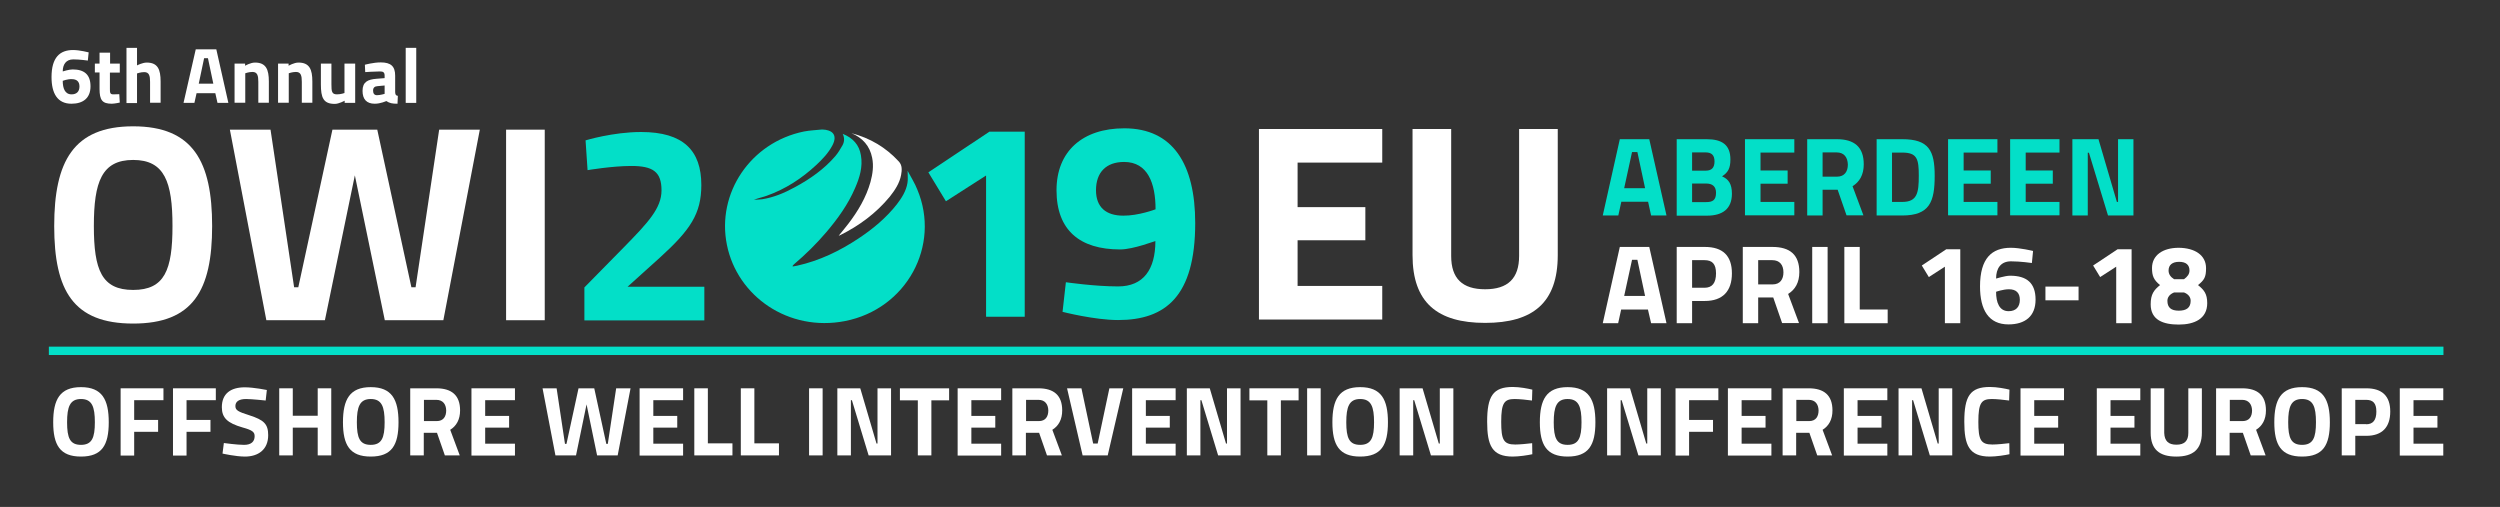 <?xml version="1.0" encoding="utf-8"?>
<!-- Generator: Adobe Illustrator 22.0.1, SVG Export Plug-In . SVG Version: 6.00 Build 0)  -->
<svg xmlns="http://www.w3.org/2000/svg" xmlns:xlink="http://www.w3.org/1999/xlink" version="1.1" id="Layer_1" x="0px" y="0px" viewBox="0 0 1494.3 303" style="enable-background:new 0 0 1494.3 303;" xml:space="preserve" width="1494.3" height="303">
<rect x="0" y="0" width="1494.3" height="303" fill="#333333" stroke="none"/>
<style type="text/css">
	.st0{fill:#FFFFFF;}
	.st1{fill:#03DFC8;}
	.st2{clip-path:url(#SVGID_2_);fill:#03DFC8;}
	.st3{clip-path:url(#SVGID_2_);fill:#FFFFFF;}
	.st4{fill:none;stroke:#03DFC8;stroke-width:5;stroke-miterlimit:10;}
</style>
<g>
	<path class="st0" d="M32.4,135.1c0-38.5,11.4-59.6,47.2-59.6s47.2,21.1,47.2,59.6c0,38.5-11.4,58.3-47.2,58.3   S32.4,173.7,32.4,135.1z M103.1,135.1c0-26.3-4.7-39.5-23.5-39.5s-23.5,13.2-23.5,39.5c0,26.3,4.7,38.2,23.5,38.2   S103.1,161.4,103.1,135.1z"/>
	<path class="st0" d="M161.7,77.5l14.1,94.2h2.5l20.4-94.2h26.8l20.4,94.2h2.5l14.1-94.2h24.3l-21.8,113.9h-35l-17.9-86.6   l-17.9,86.6h-35L137.4,77.5H161.7z"/>
	<path class="st0" d="M302.5,77.5h23.1v113.9h-23.1V77.5z"/>
</g>
<g>
	<path class="st1" d="M349.3,191.4v-19.6l23.6-24c14.4-14.7,22.5-23.3,22.5-34c0-11.2-5.2-14.6-18.1-14.6c-11.4,0-26.1,2.5-26.1,2.5   L350,83.9c0,0,16.4-5,33.2-5c25.3,0,36,11.1,36,31.7c0,17.1-6.5,26.8-24.8,43.4l-19.3,17.4H421v20.1H349.3z"/>
</g>
<g>
	<path class="st1" d="M591.4,78.7h21.1v110.6h-23.1v-84.4l-24,15.4L554.9,103L591.4,78.7z"/>
	<path class="st1" d="M637.1,168.7c0,0,17.1,2.5,31.2,2.5c15.2,0,22.3-10.2,22.3-27.1c0-0.2-13.1,5-21.1,5c-24,0-38-11.4-38-35.4   c0-23.3,15.6-37,40.5-37c29.2,0,42.4,21.6,42.4,56.6c0,43.9-17.8,58-46.1,58c-14.1,0-33.2-4.9-33.2-4.9L637.1,168.7z M690.7,125.1   c0-15.6-4.7-28.3-18.8-28.3c-10.7,0-16.8,6.2-16.8,16.9c0,10.2,6,15.2,16.3,15.2C680.5,129,690.7,125.1,690.7,125.1z"/>
</g>
<g>
	<path class="st0" d="M752.5,77.1h73.7v20.1h-50.6v26.6h40.5v19.8h-40.5v27.3h50.6V191h-73.7V77.1z"/>
	<path class="st0" d="M887.7,172.9c13.6,0,20.3-6.5,20.3-19.9V77.1h23.1v75.4c0,28.5-14.9,40.5-43.4,40.5s-43.4-12.1-43.4-40.5V77.1   h23.1V153C867.4,166.5,874.1,172.9,887.7,172.9z"/>
</g>
<g>
	<path class="st0" d="M968.2,147.6h17.6l10.3,45.6h-9.2L985,185h-16l-1.8,8.2H958L968.2,147.6z M970.8,176.9h12.5l-4.6-21.6h-3.2   L970.8,176.9z"/>
	<path class="st0" d="M1011.4,179.9v13.3h-9.2v-45.6h16.8c10.7,0,16.2,5.2,16.2,15.8c0,10.6-5.5,16.5-16.2,16.5H1011.4z M1018.8,172   c4.6,0,6.9-2.8,6.9-8.6c0-5.7-2.3-7.9-6.9-7.9h-7.4V172H1018.8z"/>
	<path class="st0" d="M1050.9,177.9v15.3h-9.2v-45.6h17.7c10.4,0,16.1,4.6,16.1,15c0,6.3-2.5,10.5-6.7,13.1l6.5,17.4h-10.1   l-5.3-15.3H1050.9z M1059.3,155.5h-8.4V170h8.6c4.6,0,6.5-3.2,6.5-7.2C1066,158.4,1063.8,155.5,1059.3,155.5z"/>
	<path class="st0" d="M1083.2,147.6h9.2v45.6h-9.2V147.6z"/>
	<path class="st0" d="M1102.4,193.2v-45.6h9.2V185h16.7v8.2H1102.4z"/>
	<path class="st0" d="M1163.3,149h8.4v44.2h-9.2v-33.8l-9.6,6.2l-4.2-6.9L1163.3,149z"/>
	<path class="st0" d="M1214.5,157.2c0,0-6.8-1-12.5-1c-6.1,0-8.9,4.2-8.9,10.3c0,0.1,5.2-1.7,8.4-1.7c10,0,15.2,4.4,15.2,14.3   s-6.2,14.8-16.2,14.8c-11.8,0-17-8.6-17-22.7c0-16.9,7.1-23.1,18.4-23.1c5.6,0,13.3,1.9,13.3,1.9L1214.5,157.2z M1193.1,174.4   c0,6.4,1.9,11.6,7.5,11.6c4.3,0,6.7-2.5,6.7-6.8c0-4.2-2.3-6.3-6.5-6.3C1197.2,172.9,1193.1,174.4,1193.1,174.4z"/>
	<path class="st0" d="M1222.6,171.3h19.8v8.2h-19.8V171.3z"/>
	<path class="st0" d="M1265.7,149h8.4v44.2h-9.2v-33.8l-9.6,6.2l-4.2-6.9L1265.7,149z"/>
	<path class="st0" d="M1318.6,160.3c0,5.3-1,7-4.8,10.1c3.6,2.9,5.5,5.2,5.5,10.8c0,9.3-7.6,12.8-17,12.8c-9.3,0-16.8-2.7-16.8-12.1   c0-6.1,2-8.6,5.6-11.5c-3.8-3.1-4.8-5.5-4.8-10.2c0-7.6,6.4-12.1,16-12.1C1311.9,148.2,1318.6,152.5,1318.6,160.3z M1309.4,179.8   c0-2.1-1.3-4-4-5h-5.9c-2.7,1.1-4,2.9-4,5c0,4.1,2.3,5.9,6.8,5.9C1306.9,185.7,1309.4,183.9,1309.4,179.8z M1296.2,161.7   c0,2.1,1.1,3.8,3.3,5.2h5.9c2.1-1.5,3.3-3.1,3.3-5.2c0-3.4-2.1-5.2-6.2-5.2C1298.4,156.5,1296.2,158.4,1296.2,161.7z"/>
</g>
<g>
	<path class="st1" d="M968.2,83.2h17.6l10.3,45.6h-9.2l-1.8-8.2h-16l-1.8,8.2H958L968.2,83.2z M970.8,112.5h12.5l-4.6-21.6h-3.2   L970.8,112.5z"/>
	<path class="st1" d="M1020.1,83.2c9.2,0,14.2,3.4,14.2,12.1c0,5.2-1.4,7.8-5,10.1c3.9,1.7,5.9,4.5,5.9,10.4   c0,9.1-5.7,13.1-14.8,13.1h-18.2V83.2H1020.1z M1011.4,91.1V102h8.2c3.6,0,5.2-1.9,5.2-5.5c0-3.8-1.8-5.4-5.3-5.4H1011.4z    M1011.4,109.7v11.1h8.4c3.8,0,5.9-1.1,5.9-5.6c0-3.8-2.2-5.5-5.9-5.5H1011.4z"/>
	<path class="st1" d="M1043,83.2h29.5v8h-20.2v10.7h16.2v7.9h-16.2v10.9h20.2v8H1043V83.2z"/>
	<path class="st1" d="M1089.4,113.5v15.3h-9.2V83.2h17.7c10.4,0,16.1,4.6,16.1,15c0,6.3-2.5,10.5-6.7,13.1l6.5,17.4h-10.1l-5.3-15.3   H1089.4z M1097.8,91.1h-8.4v14.5h8.6c4.6,0,6.5-3.2,6.5-7.2C1104.4,94,1102.2,91.1,1097.8,91.1z"/>
	<path class="st1" d="M1121.7,128.8V83.2h15.3c15.9,0,19.4,6.8,19.4,21.9c0,15.5-3,23.7-19.4,23.7H1121.7z M1137,91.2h-6.1v29.5h6.1   c9,0,9.9-5.5,9.9-15.6C1146.9,95.1,1146,91.2,1137,91.2z"/>
	<path class="st1" d="M1164.4,83.2h29.5v8h-20.2v10.7h16.2v7.9h-16.2v10.9h20.2v8h-29.5V83.2z"/>
	<path class="st1" d="M1201.5,83.2h29.5v8h-20.2v10.7h16.2v7.9h-16.2v10.9h20.2v8h-29.5V83.2z"/>
	<path class="st1" d="M1238.7,83.2h15.6l11,37.5h0.7V83.2h9.2v45.6H1260l-11.4-37.5h-0.7v37.5h-9.2V83.2z"/>
</g>
<g>
	<defs>
		<rect id="SVGID_1_" x="433.3" y="77.5" width="119.4" height="115.6"/>
	</defs>
	<clipPath id="SVGID_2_">
		<use xlink:href="#SVGID_1_" style="overflow:visible;"/>
	</clipPath>
	<path class="st2" d="M503.7,80c6,2.4,9.9,6.5,10.9,12.9c1.2,6.9-0.8,13.3-3.5,19.5c-4.2,9.8-10.4,18.4-17.3,26.5   c-5.8,6.8-12.1,13-18.9,18.8c-0.4,0.3-0.7,0.7-1,1c-0.1,0.1-0.1,0.2-0.1,0.6c0.9-0.2,1.8-0.3,2.7-0.5c13.4-3,25.4-8.8,36.7-16.3   c8.6-5.7,16.4-12.2,22.8-20.3c3-3.9,5.6-8,6.4-12.8c0.4-2.2,0.1-4.5,0.1-7.3c2.1,3.9,4.3,7.4,5.8,11.2   c14.1,33.6-6.5,71.4-43.2,78.6c-33.8,6.6-64.4-14.8-70.6-45.5c-6.3-31,14.2-61.3,46-67.8c3.5-0.7,7.2-0.8,10.8-1.2   c0.1,0,0.2,0,0.3,0c5.6,0.2,9.3,3,6,9.4c-2.4,4.6-6,8.4-9.8,11.9c-8.6,8-18.3,14.3-29.5,18.3c-2.5,0.9-5.1,1.4-7.7,2.4   c1.6-0.1,3.3-0.1,4.9-0.3c7-1.1,13.4-3.8,19.6-7.2c9.1-4.9,17.5-10.8,24.2-18.6c1.7-2,3-4.2,4.3-6.5   C504.7,84.8,504.9,82.4,503.7,80"/>
	<path class="st3" d="M508.9,79.6c11.1,2.9,20.6,8.5,28.3,16.9c2.2,2.3,1.9,5.3,1.4,8.1c-0.9,4.9-3.7,9.1-6.8,13   c-8.1,9.8-18.2,17.3-29.7,23c-0.2,0.1-0.4,0.1-0.8,0.3c2-2.5,4-4.8,5.8-7.2c5.8-7.6,10.6-15.7,13.2-24.9c1.3-4.8,2-9.6,1-14.5   C519.9,87.2,515.6,82.4,508.9,79.6"/>
</g>
<line class="st4" x1="29.2" y1="209.7" x2="1460.5" y2="209.7"/>
<g>
	<path class="st0" d="M31.8,252.4c0-13.6,4-21,16.6-21s16.6,7.4,16.6,21c0,13.6-4,20.5-16.6,20.5S31.8,265.9,31.8,252.4z    M56.7,252.4c0-9.3-1.7-13.9-8.3-13.9s-8.3,4.7-8.3,13.9c0,9.3,1.7,13.5,8.3,13.5S56.7,261.6,56.7,252.4z"/>
	<path class="st0" d="M72.1,232.1h25.6v7.1H80.2V251h14.3v7.1H80.2v14.2h-8.1V232.1z"/>
	<path class="st0" d="M103.4,232.1H129v7.1h-17.5V251h14.3v7.1h-14.3v14.2h-8.1V232.1z"/>
	<path class="st0" d="M158.8,239.4c0,0-8.3-0.9-11.7-0.9c-4.4,0-6.4,1.6-6.4,4.2c0,2.5,1.6,3.4,8.3,5.5c8.7,2.8,11.3,5.2,11.3,11.9   c0,8.7-6,12.8-13.9,12.8c-5.5,0-13.4-1.8-13.4-1.8l0.8-6.3c0,0,7.9,1.1,12.1,1.1c4.4,0,6.3-2.1,6.3-5.2c0-2.5-1.4-3.6-7.2-5.2   c-9-2.6-12.4-5.7-12.4-12.1c0-8.3,5.5-11.9,13.7-11.9c5.4,0,13.2,1.6,13.2,1.6L158.8,239.4z"/>
	<path class="st0" d="M189.9,255.6h-14.9v16.6h-8.1v-40.1h8.1v16.4h14.9v-16.4h8.1v40.1h-8.1V255.6z"/>
	<path class="st0" d="M205,252.4c0-13.6,4-21,16.6-21s16.6,7.4,16.6,21c0,13.6-4,20.5-16.6,20.5S205,265.9,205,252.4z M229.9,252.4   c0-9.3-1.7-13.9-8.3-13.9s-8.3,4.7-8.3,13.9c0,9.3,1.7,13.5,8.3,13.5S229.9,261.6,229.9,252.4z"/>
	<path class="st0" d="M253.3,258.7v13.5h-8.1v-40.1h15.6c9.1,0,14.2,4.1,14.2,13.2c0,5.5-2.2,9.3-5.9,11.6l5.7,15.3h-8.9l-4.7-13.5   H253.3z M260.8,239h-7.4v12.7h7.6c4.1,0,5.7-2.8,5.7-6.4C266.6,241.6,264.7,239,260.8,239z"/>
	<path class="st0" d="M281.8,232.1h26v7.1h-17.8v9.4h14.3v7h-14.3v9.6h17.8v7.1h-26V232.1z"/>
	<path class="st0" d="M332.7,232.1l5,33.2h0.9l7.2-33.2h9.4l7.2,33.2h0.9l5-33.2h8.6l-7.7,40.1h-12.3l-6.3-30.5l-6.3,30.5h-12.3   l-7.7-40.1H332.7z"/>
	<path class="st0" d="M382.3,232.1h26v7.1h-17.8v9.4h14.3v7h-14.3v9.6h17.8v7.1h-26V232.1z"/>
	<path class="st0" d="M415,272.2v-40.1h8.1V265h14.7v7.2H415z"/>
	<path class="st0" d="M442.8,272.2v-40.1h8.1V265h14.7v7.2H442.8z"/>
	<path class="st0" d="M483.6,232.1h8.1v40.1h-8.1V232.1z"/>
	<path class="st0" d="M500.5,232.1h13.7l9.7,33h0.6v-33h8.1v40.1h-13.4l-10-33h-0.6v33h-8.1V232.1z"/>
	<path class="st0" d="M537.8,232.1h29.5v7.2h-10.6v32.9h-8.1v-32.9h-10.7V232.1z"/>
	<path class="st0" d="M572.4,232.1h26v7.1h-17.8v9.4h14.3v7h-14.3v9.6h17.8v7.1h-26V232.1z"/>
	<path class="st0" d="M613.2,258.7v13.5h-8.1v-40.1h15.6c9.1,0,14.2,4.1,14.2,13.2c0,5.5-2.2,9.3-5.9,11.6l5.7,15.3h-8.9l-4.7-13.5   H613.2z M620.7,239h-7.4v12.7h7.6c4.1,0,5.7-2.8,5.7-6.4C626.5,241.6,624.6,239,620.7,239z"/>
	<path class="st0" d="M671.4,232.1l-9.3,40.1h-15l-9.3-40.1h8.6l7,33h2.7l7-33H671.4z"/>
	<path class="st0" d="M676.7,232.1h26v7.1h-17.8v9.4h14.3v7h-14.3v9.6h17.8v7.1h-26V232.1z"/>
	<path class="st0" d="M709.4,232.1h13.7l9.7,33h0.6v-33h8.1v40.1h-13.4l-10-33h-0.6v33h-8.1V232.1z"/>
	<path class="st0" d="M746.7,232.1h29.5v7.2h-10.6v32.9h-8.1v-32.9h-10.7V232.1z"/>
	<path class="st0" d="M781.3,232.1h8.1v40.1h-8.1V232.1z"/>
	<path class="st0" d="M796.4,252.4c0-13.6,4-21,16.6-21s16.6,7.4,16.6,21c0,13.6-4,20.5-16.6,20.5S796.4,265.9,796.4,252.4z    M821.3,252.4c0-9.3-1.7-13.9-8.3-13.9s-8.3,4.7-8.3,13.9c0,9.3,1.7,13.5,8.3,13.5S821.3,261.6,821.3,252.4z"/>
	<path class="st0" d="M836.6,232.1h13.7l9.7,33h0.6v-33h8.1v40.1h-13.4l-10-33h-0.6v33h-8.1V232.1z"/>
	<path class="st0" d="M915.9,271.5c-2.7,0.6-8,1.4-11.7,1.4c-12.4,0-15.3-6.7-15.3-20.8c0-15.2,3.4-20.8,15.3-20.8   c4.2,0,9.3,1,11.7,1.6l-0.2,6.5c-2.7-0.4-7.7-0.9-10.3-0.9c-6.2,0-8.1,2.2-8.1,13.6c0,10.8,1.4,13.6,8.4,13.6   c2.7,0,7.7-0.5,10.1-0.8L915.9,271.5z"/>
	<path class="st0" d="M920.4,252.4c0-13.6,4-21,16.6-21s16.6,7.4,16.6,21c0,13.6-4,20.5-16.6,20.5S920.4,265.9,920.4,252.4z    M945.3,252.4c0-9.3-1.7-13.9-8.3-13.9s-8.3,4.7-8.3,13.9c0,9.3,1.7,13.5,8.3,13.5S945.3,261.6,945.3,252.4z"/>
	<path class="st0" d="M960.6,232.1h13.7l9.7,33h0.6v-33h8.1v40.1h-13.4l-10-33h-0.6v33h-8.1V232.1z"/>
	<path class="st0" d="M1001.5,232.1h25.6v7.1h-17.5V251h14.3v7.1h-14.3v14.2h-8.1V232.1z"/>
	<path class="st0" d="M1032.8,232.1h26v7.1H1041v9.4h14.3v7H1041v9.6h17.8v7.1h-26V232.1z"/>
	<path class="st0" d="M1073.6,258.7v13.5h-8.1v-40.1h15.6c9.1,0,14.2,4.1,14.2,13.2c0,5.5-2.2,9.3-5.9,11.6l5.7,15.3h-8.9l-4.7-13.5   H1073.6z M1081.1,239h-7.4v12.7h7.6c4.1,0,5.7-2.8,5.7-6.4C1086.9,241.6,1085,239,1081.1,239z"/>
	<path class="st0" d="M1102.1,232.1h26v7.1h-17.8v9.4h14.3v7h-14.3v9.6h17.8v7.1h-26V232.1z"/>
	<path class="st0" d="M1134.8,232.1h13.7l9.7,33h0.6v-33h8.1v40.1h-13.4l-10-33h-0.6v33h-8.1V232.1z"/>
	<path class="st0" d="M1201.1,271.5c-2.7,0.6-8,1.4-11.7,1.4c-12.4,0-15.3-6.7-15.3-20.8c0-15.2,3.4-20.8,15.3-20.8   c4.2,0,9.3,1,11.7,1.6l-0.2,6.5c-2.7-0.4-7.7-0.9-10.3-0.9c-6.2,0-8.1,2.2-8.1,13.6c0,10.8,1.4,13.6,8.4,13.6   c2.7,0,7.7-0.5,10.1-0.8L1201.1,271.5z"/>
	<path class="st0" d="M1207.7,232.1h26v7.1h-17.8v9.4h14.3v7h-14.3v9.6h17.8v7.1h-26V232.1z"/>
	<path class="st0" d="M1253.3,232.1h26v7.1h-17.8v9.4h14.3v7h-14.3v9.6h17.8v7.1h-26V232.1z"/>
	<path class="st0" d="M1300.9,265.8c4.8,0,7.1-2.3,7.1-7v-26.7h8.1v26.5c0,10-5.3,14.3-15.3,14.3s-15.3-4.2-15.3-14.3v-26.5h8.1   v26.7C1293.8,263.6,1296.1,265.8,1300.9,265.8z"/>
	<path class="st0" d="M1332.7,258.7v13.5h-8.1v-40.1h15.6c9.1,0,14.2,4.1,14.2,13.2c0,5.5-2.2,9.3-5.9,11.6l5.7,15.3h-8.9l-4.7-13.5   H1332.7z M1340.2,239h-7.4v12.7h7.6c4.1,0,5.7-2.8,5.7-6.4C1346,241.6,1344,239,1340.2,239z"/>
	<path class="st0" d="M1359.4,252.4c0-13.6,4-21,16.6-21s16.6,7.4,16.6,21c0,13.6-4,20.5-16.6,20.5S1359.4,265.9,1359.4,252.4z    M1384.3,252.4c0-9.3-1.7-13.9-8.3-13.9s-8.3,4.7-8.3,13.9c0,9.3,1.7,13.5,8.3,13.5S1384.3,261.6,1384.3,252.4z"/>
	<path class="st0" d="M1407.8,260.5v11.7h-8.1v-40.1h14.7c9.4,0,14.3,4.6,14.3,13.9c0,9.3-4.8,14.5-14.3,14.5H1407.8z M1414.3,253.6   c4.1,0,6.1-2.5,6.1-7.6c0-5-2-7-6.1-7h-6.5v14.5H1414.3z"/>
	<path class="st0" d="M1434.4,232.1h26v7.1h-17.8v9.4h14.3v7h-14.3v9.6h17.8v7.1h-26V232.1z"/>
</g>
<g>
	<path class="st0" d="M52.5,36.2c0,0-4.8-0.7-8.7-0.7c-4.3,0-6.3,3-6.3,7.2c0,0,3.7-1.2,5.9-1.2c7,0,10.7,3.1,10.7,10.1   c0,7-4.4,10.4-11.4,10.4c-8.3,0-11.9-6.1-11.9-15.9c0-11.8,5-16.2,12.9-16.2c3.9,0,9.3,1.4,9.3,1.4L52.5,36.2z M37.5,48.3   c0,4.5,1.3,8.1,5.3,8.1c3,0,4.7-1.7,4.7-4.7c0-2.9-1.6-4.4-4.6-4.4C40.4,47.2,37.5,48.3,37.5,48.3z"/>
	<path class="st0" d="M65.7,43.3V53c0,2.3,0,3.4,2,3.4c1.3,0,3.6-0.1,3.6-0.1l0.3,5c0,0-3.1,0.7-4.8,0.7c-5.7,0-7.3-2.2-7.3-8.9   v-9.8h-2.8V38h2.8v-6.5h6.3V38h5.8v5.4H65.7z"/>
	<path class="st0" d="M75.6,61.5V28.6h6.3v10.5c0,0,3.2-1.7,5.8-1.7c6.6,0,8.3,4.1,8.3,11.3v12.7h-6.3V48.9c0-3.5-0.5-5.8-3.5-5.8   c-2.1,0-4.3,0.8-4.3,0.8v17.7H75.6z"/>
	<path class="st0" d="M117,29.5h12.3l7.2,32H130l-1.3-5.8h-11.2l-1.3,5.8h-6.5L117,29.5z M118.8,50h8.7l-3.2-15.2H122L118.8,50z"/>
	<path class="st0" d="M140.2,61.5V38h6.3v1.3c0,0,3.2-1.9,5.9-1.9c6.6,0,8.3,4.1,8.3,11.3v12.7h-6.3V48.9c0-3.6-0.5-5.9-3.5-5.9   c-2.2,0-4.3,0.8-4.3,0.8v17.6H140.2z"/>
	<path class="st0" d="M166.2,61.5V38h6.3v1.3c0,0,3.2-1.9,5.9-1.9c6.6,0,8.3,4.1,8.3,11.3v12.7h-6.3V48.9c0-3.6-0.5-5.9-3.5-5.9   c-2.2,0-4.3,0.8-4.3,0.8v17.6H166.2z"/>
	<path class="st0" d="M212.3,38v23.5h-6.3v-1.3c0,0-3.4,1.9-5.9,1.9c-6.9,0-8.3-3.8-8.3-11.7V38h6.3v12.4c0,4.2,0.2,6,3.3,6   c2.4,0,4.5-0.8,4.5-0.8V38H212.3z"/>
	<path class="st0" d="M236.2,55.1c0.1,1.4,0.3,2,1.6,2.2l-0.2,4.7c-3.1,0-4.7-0.3-6.7-1.6c0,0-3.4,1.6-6.9,1.6   c-4.9,0-7.3-2.7-7.3-7.7c0-5.3,3.1-6.8,8.2-7.2l5-0.4v-1.5c0-2-0.9-2.5-2.8-2.5c-3.1,0-8.8,0.4-8.8,0.4l-0.2-4.4c0,0,5-1.4,9.5-1.4   c6.1,0,8.6,2.4,8.6,7.9V55.1z M225.6,51.5c-1.6,0.1-2.6,0.9-2.6,2.6c0,1.6,0.6,2.8,2.3,2.8c2,0,4.6-0.8,4.6-0.8v-5L225.6,51.5z"/>
	<path class="st0" d="M242.5,28.6h6.3v32.9h-6.3V28.6z"/>
</g>
</svg>
